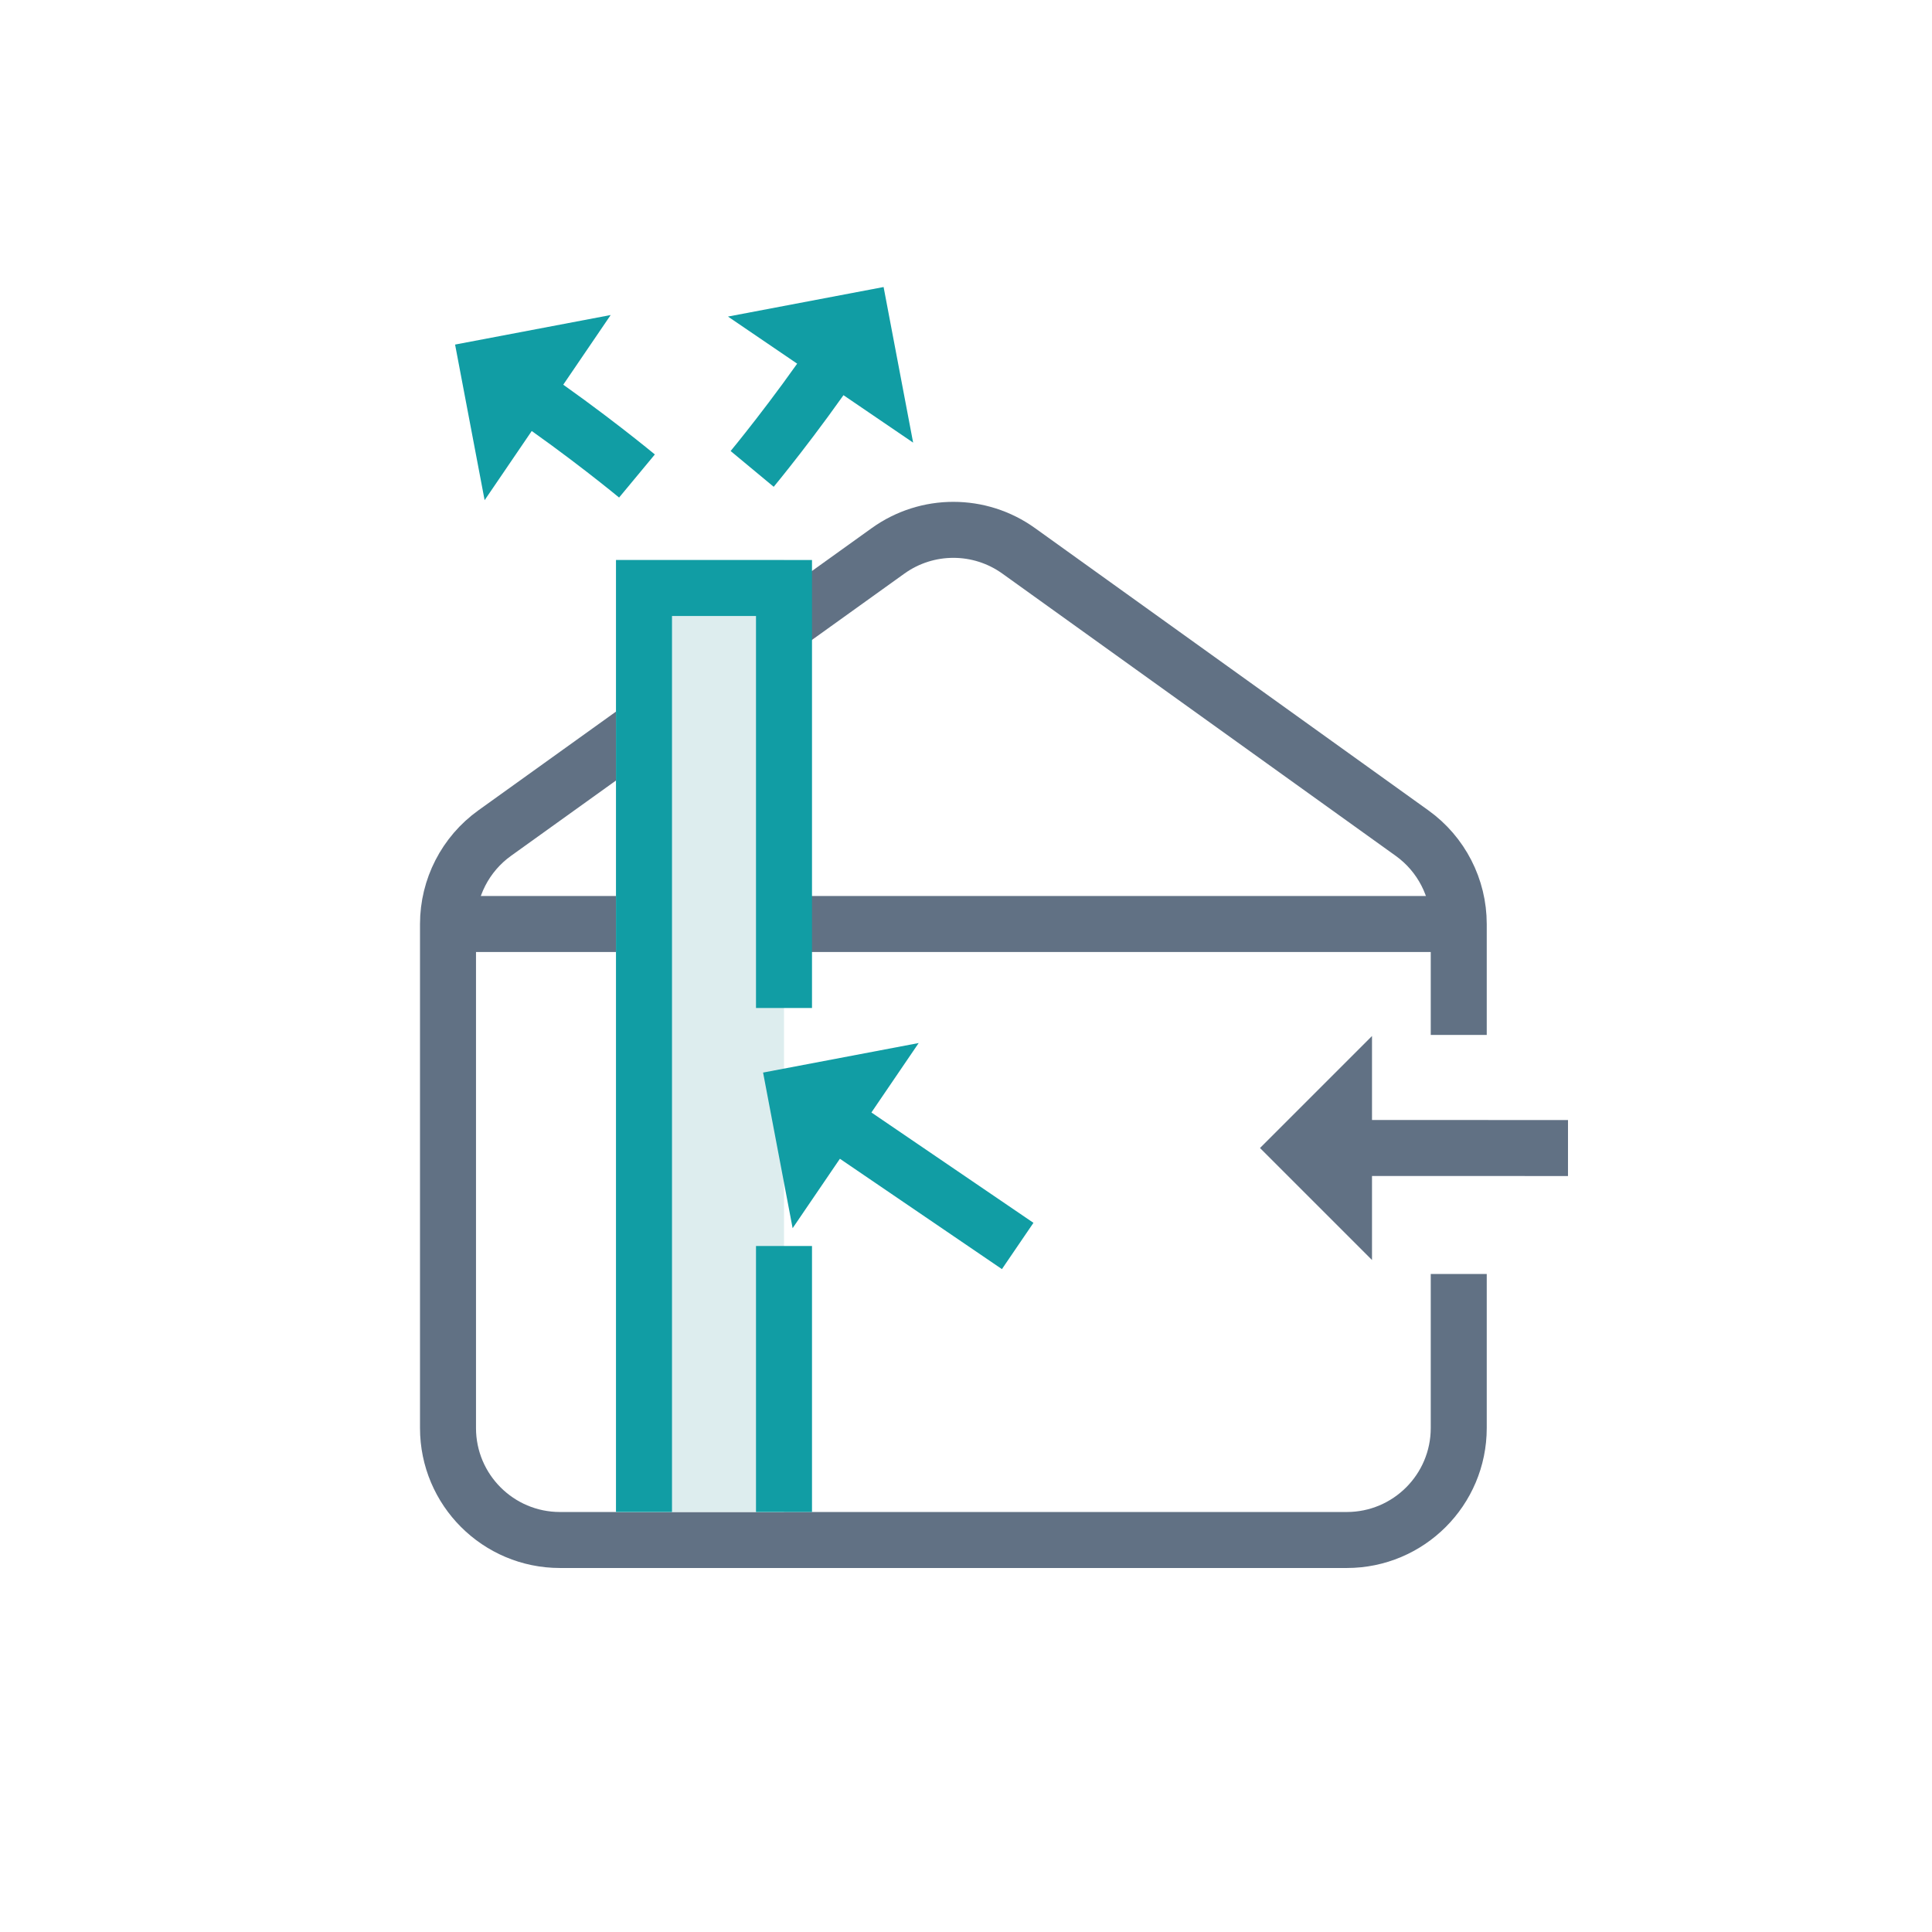 <svg width="69" height="69" viewBox="0 0 69 69" fill="none" xmlns="http://www.w3.org/2000/svg">
<path d="M52.098 45.5V51C52.098 53.209 50.307 55 48.098 55H20C17.791 55 16 53.209 16 51V33.003C16 31.714 16.621 30.504 17.668 29.753L31.717 19.673C33.111 18.673 34.987 18.673 36.381 19.673L50.429 29.753C51.477 30.504 52.098 31.714 52.098 33.003V36.962" stroke="#617184" stroke-width="2"/>
<path d="M16 33H51.5" stroke="#617184" stroke-width="2"/>
<rect x="22" y="20" width="6" height="34" fill="#DDEDEE"/>
<path d="M28 54V44.5M23 54V37V21H28V36" stroke="#119DA4" stroke-width="2"/>
<path d="M48 41C50.667 41 56 41.001 56 41.001" stroke="#617184" stroke-width="2"/>
<path d="M49 37V41V45L45 41L49 37Z" fill="#617184"/>
<path d="M29.734 39.996C31.938 41.497 36.346 44.499 36.346 44.499" stroke="#119DA4" stroke-width="2"/>
<path d="M32.81 37.251L30.559 40.558L28.308 43.864L27.253 38.306L32.81 37.251Z" fill="#119DA4"/>
<path d="M18.734 13.996C20.938 15.497 22.749 17 22.749 17" stroke="#119DA4" stroke-width="2"/>
<path d="M21.81 11.251L19.559 14.558L17.308 17.864L16.253 12.306L21.81 11.251Z" fill="#119DA4"/>
<path d="M29.867 12.732C28.366 14.937 26.863 16.747 26.863 16.747" stroke="#119DA4" stroke-width="2"/>
<path d="M32.612 15.808L29.306 13.557L25.999 11.306L31.557 10.251L32.612 15.808Z" fill="#119DA4"/>
</svg>
